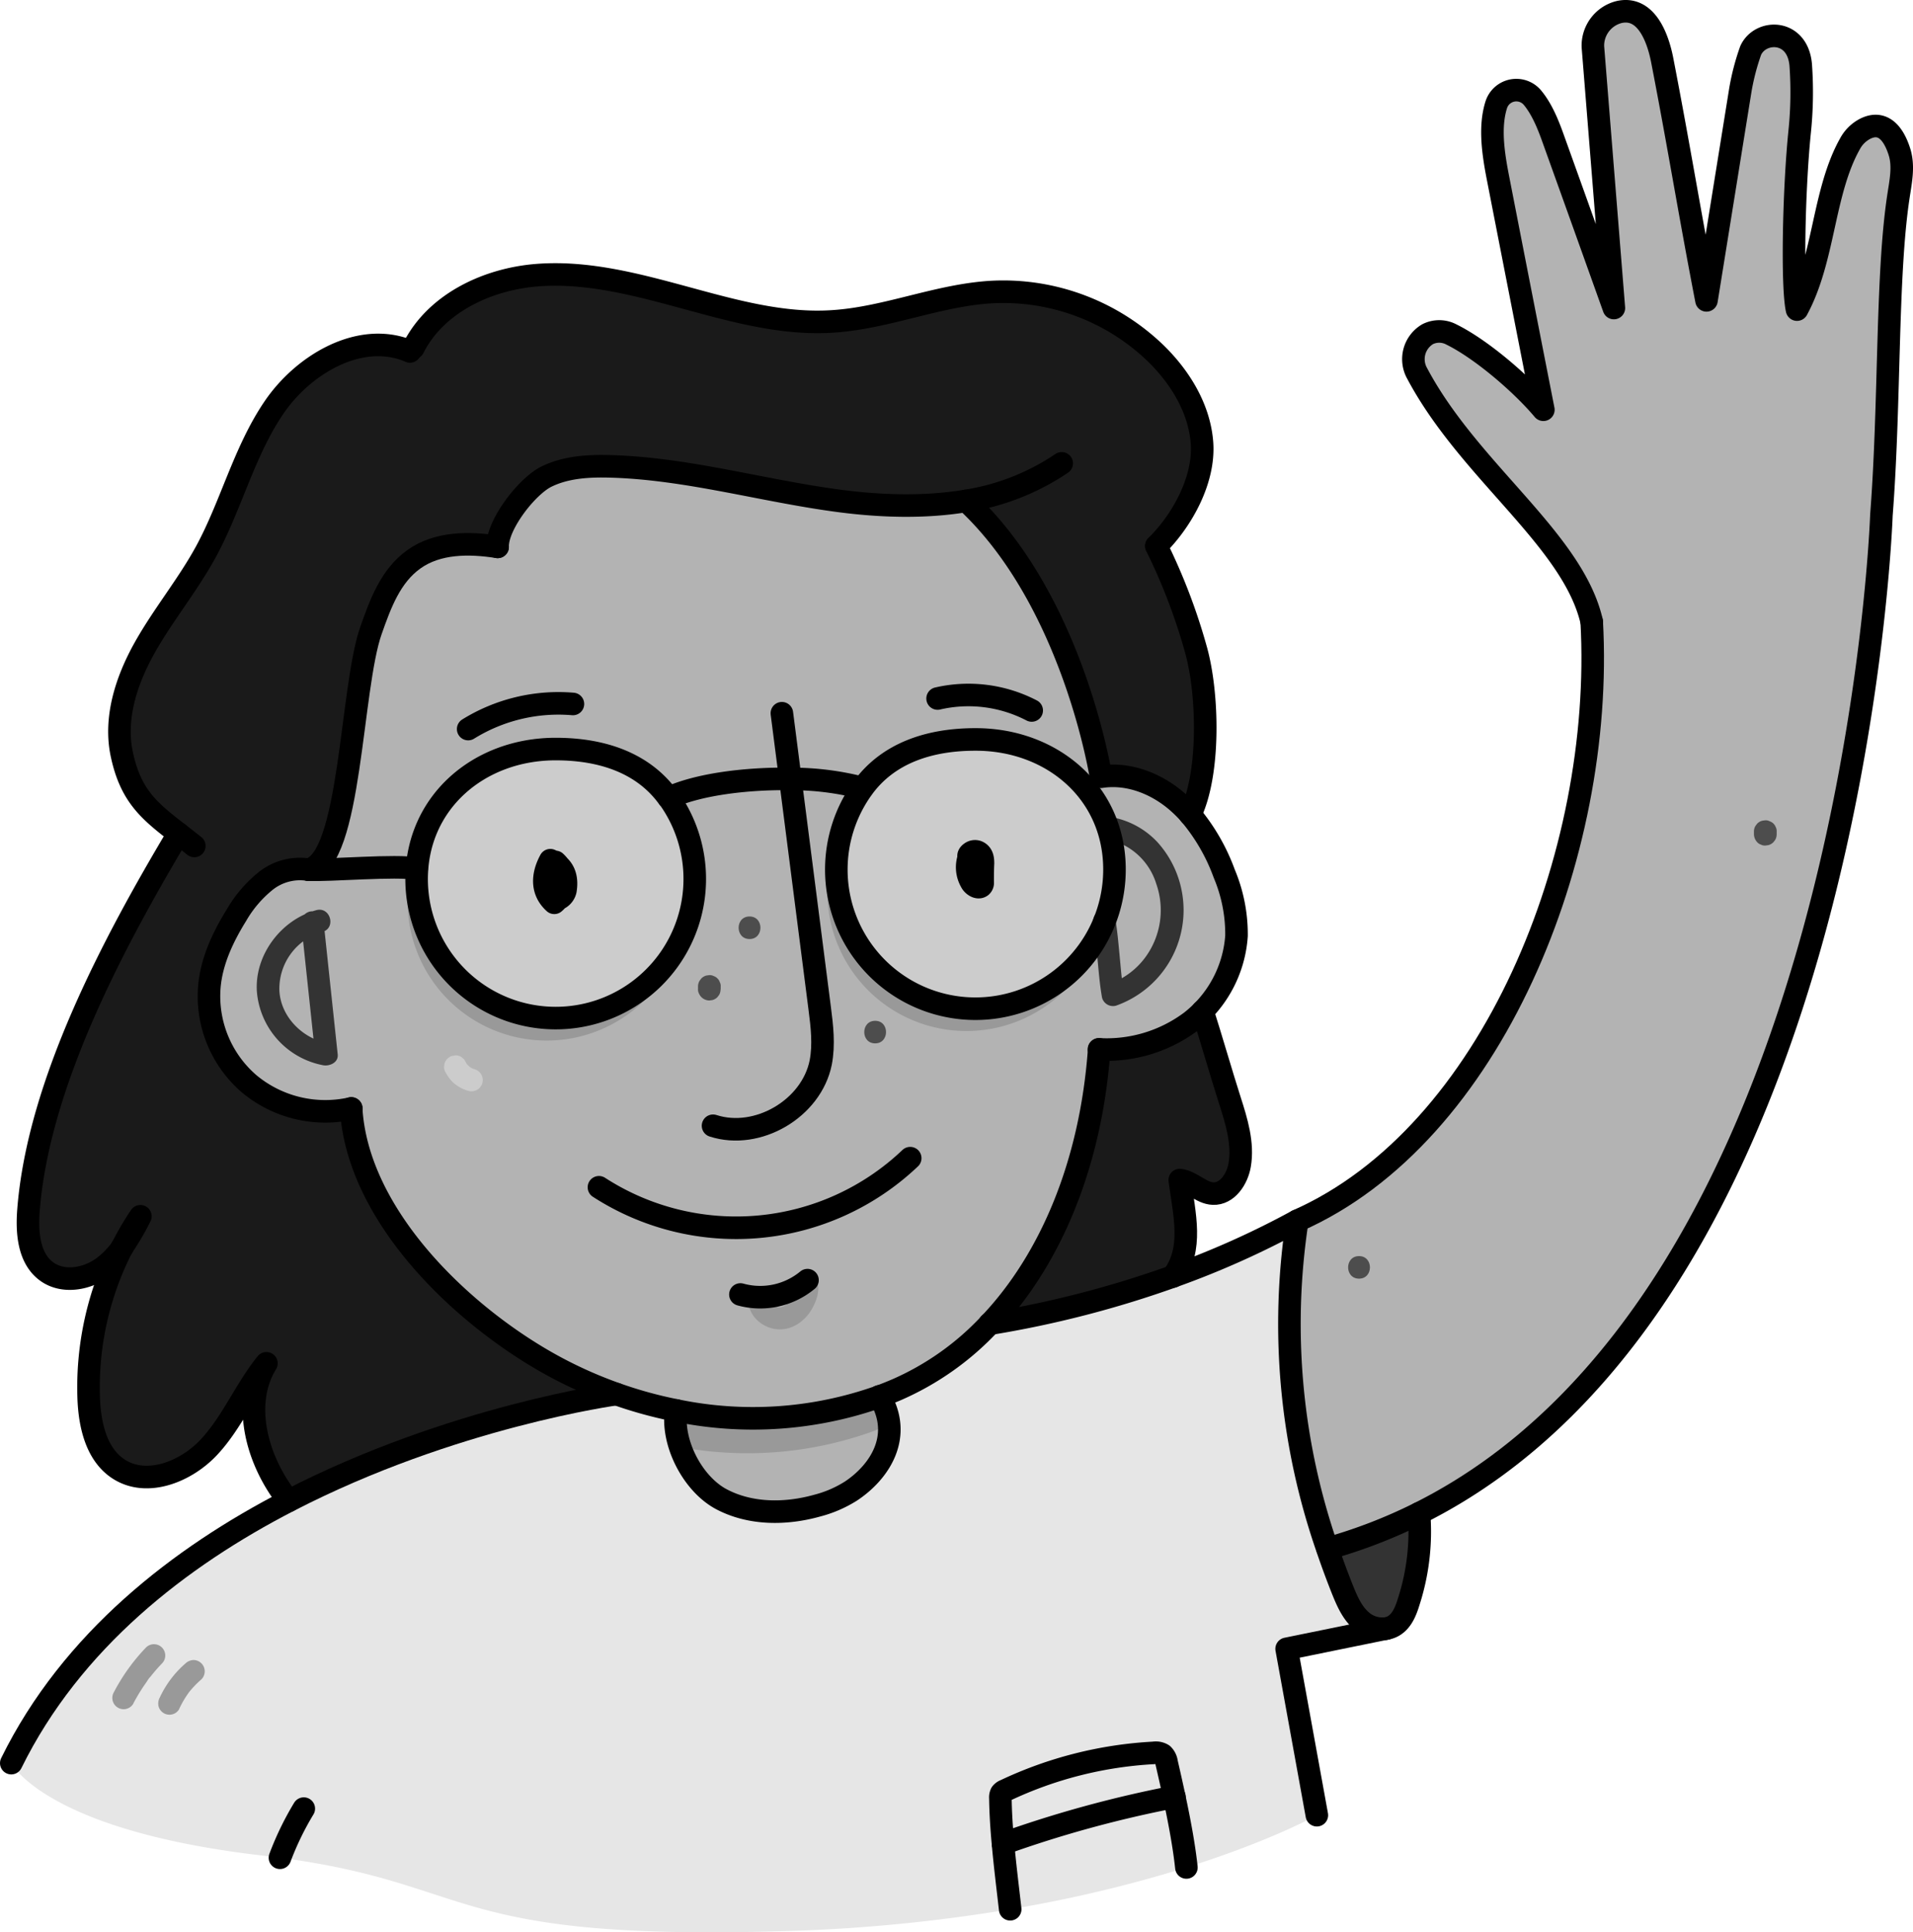 <svg xmlns="http://www.w3.org/2000/svg" viewBox="0 0 424.06 428.2"><defs><style>.cls-1{fill:#b3b3b3;}.cls-2{fill:#333;}.cls-3{fill:#1a1a1a;}.cls-4{fill:#e6e6e6;}.cls-5{fill:#ccc;}.cls-6{fill:#4d4d4d;}.cls-7{fill:#999;}.cls-8{fill:none;stroke:#000;stroke-linecap:round;stroke-linejoin:round;stroke-width:5px;}</style></defs><title>Zeichenfläche 6 Kopie</title><g id="Ebene_3" data-name="Ebene 3"><path class="cls-1" d="M421.06,33.66c1,3.19.28,6.49-.22,9.81C418.15,61.05,419,89,417.06,114.14c0,0-5.9,173-102.5,221.21a114.88,114.88,0,0,1-20.28,7.82l0,0a151.55,151.55,0,0,1-6.67-72.67c43.11-19,68.13-81.06,65.28-132.74-4.15-18.19-27.15-33.3-38.68-55a6.43,6.43,0,0,1,2.3-8.72,5.74,5.74,0,0,1,5.27.06c6.67,3.28,15.63,11,20.39,16.68Q337.05,65,332,39.12c-1-5.19-1.86-11-.33-15.87a4.67,4.67,0,0,1,7.93-1.73c2.1,2.46,3.49,5.83,4.6,8.93Q351,49.37,357.75,68.26L353.1,10.35a7.68,7.68,0,0,1,5.8-7.68c5.87-1.33,8.53,5.36,9.56,10.63,3.83,19.73,6,33.52,9.82,53.26L385.78,20a52.1,52.1,0,0,1,2.3-8.82c2.17-4.78,10.71-4.79,11.12,3.65a84.72,84.72,0,0,1-.29,14.61c-1.31,13.15-1.68,34.14-.56,39.17,6.11-11.26,5.74-26.11,11.77-36.8a8,8,0,0,1,3.27-3.24C417.37,26.52,419.8,29.65,421.06,33.66Z"/><path class="cls-2" d="M314.56,335.35A50.58,50.58,0,0,1,312.24,355c-.62,2-1.47,4.13-3.26,5.22a4.75,4.75,0,0,1-1.73.63h0a7.05,7.05,0,0,1-5.59-1.84c-2-1.78-3.08-4.31-4.06-6.78q-1.81-4.56-3.35-9.08l0,0A114.88,114.88,0,0,0,314.56,335.35Z"/><path class="cls-3" d="M272.63,243.86c1.49,4.65,3,9.52,2.17,14.33-.54,3.09-2.74,6.43-5.88,6.31-2.69-.1-4.73-2.68-7.4-3,1,7.6,3.07,15.26-1.53,21.39a230.15,230.15,0,0,1-40.63,10.48c13.52-14.24,22.43-35.51,24.25-60.8A31.24,31.24,0,0,0,264,226.38a25.75,25.75,0,0,0,2.59-2.31C268.19,229.13,271,238.81,272.63,243.86Z"/><path class="cls-1" d="M148.24,176.82h0a30.82,30.82,0,1,0,5.77,18A30.75,30.75,0,0,0,148.23,176.82ZM68.36,192.71c9.48-2,9.35-40.19,13.88-53,2.08-5.9,4.44-12.17,9.54-15.79s12.21-3.77,18.53-2.72c-.16-4.86,6.49-13.46,10.86-15.59s9.4-2.39,14.25-2.25c17.07.49,33.67,5.42,50.6,7.65,9.26,1.22,19,1.52,28.13,0C237.93,133,244,172.08,244,172.08c6.11-1,12.4,1.52,17.1,5.68a28.89,28.89,0,0,1,2.7,2.72,43.36,43.36,0,0,1,7.54,13.09,34.54,34.54,0,0,1,2.71,13.76,26.39,26.39,0,0,1-10.1,19,31.24,31.24,0,0,1-20.36,6.16c-1.82,25.29-10.73,46.56-24.25,60.8A62.36,62.36,0,0,1,198.64,308q-1.83.78-3.69,1.47a83.87,83.87,0,0,1-45.08,3.09,93.88,93.88,0,0,1-13.23-3.63,95.86,95.86,0,0,1-15.73-7.2c-19.61-11.23-41.71-32.84-43.07-56.09a26.37,26.37,0,0,1-22.65-5.46,25.62,25.62,0,0,1-8.82-21.51c.53-5.68,3-11,6-15.85a27.17,27.17,0,0,1,6.5-7.6A12.21,12.21,0,0,1,68.36,192.71Zm122.86-18.08a30.82,30.82,0,1,0,25-12.8A30.7,30.7,0,0,0,191.22,174.63Z"/><path class="cls-3" d="M214.15,111c-9.17,1.57-18.87,1.27-28.13,0-16.93-2.23-33.53-7.16-50.6-7.65-4.85-.14-9.89.12-14.25,2.25s-11,10.73-10.86,15.59c-6.32-1-13.3-1-18.53,2.72s-7.46,9.89-9.54,15.79c-4.53,12.82-4.4,51-13.88,53a12.21,12.21,0,0,0-9.45,2.5,27.17,27.17,0,0,0-6.5,7.6c-3,4.84-5.51,10.17-6,15.85a25.62,25.62,0,0,0,8.82,21.51,26.37,26.37,0,0,0,22.65,5.46c1.36,23.25,23.46,44.86,43.07,56.09a95.86,95.86,0,0,0,15.73,7.2h0S100.28,313.85,64,332.58c-6.83-8.43-10.6-21.22-4.93-30.47-4.71,5.85-7.62,13.05-12.72,18.56s-13.87,9-20.13,4.81c-4.92-3.26-6.34-9.83-6.55-15.73a68.25,68.25,0,0,1,7.4-33.3,57.49,57.49,0,0,0,4.06-6.92,65.57,65.57,0,0,0-4.06,6.92,19.75,19.75,0,0,1-4,4.2c-3.65,2.82-9.14,3.82-12.83,1.06-4-2.95-4.34-8.69-3.95-13.61,2.2-28,18.86-59.26,33.26-83.39-6.36-4.93-10.52-8.21-12.55-17.44-1.79-8.14,1-16.64,5.12-23.9s9.47-13.74,13.46-21.06c5.66-10.36,8.47-22.21,15.11-32,6.3-9.24,18-16.38,28.42-13.1l2.49-.13c5-9.9,16.42-15.28,27.5-16.13s22.05,2.1,32.75,5,21.66,6,32.74,5.25c12-.77,23.44-5.89,35.46-6.52a48.69,48.69,0,0,1,36,13.49c5.48,5.31,9.76,12.24,10.36,19.85.64,8.13-4.28,17.2-10.08,22.93A130.49,130.49,0,0,1,265.12,144c2.72,9.71,3.14,27.47-1.3,36.52a28.89,28.89,0,0,0-2.7-2.72c-4.7-4.16-11-6.63-17.1-5.68C244,172.08,237.93,133,214.15,111Z"/><path class="cls-4" d="M307.23,360.89a7.05,7.05,0,0,1-5.59-1.84c-2-1.78-3.08-4.31-4.06-6.78q-1.81-4.56-3.35-9.08a151.55,151.55,0,0,1-6.67-72.67A193.3,193.3,0,0,1,260,282.86a230.15,230.15,0,0,1-40.63,10.48A62.36,62.36,0,0,1,198.64,308q-1.83.78-3.69,1.47c5.34,8.81,0,16.78-6.32,21a26.3,26.3,0,0,1-7.52,3.24c-7,1.94-14.74,2-21.15-1.41s-11.15-12.54-10.09-19.7a93.88,93.88,0,0,1-13.23-3.63h0S100.28,313.85,64,332.58C39.91,345,15.87,363.52,2.5,390.71c0,0,7.37,14.89,55.65,20.48l3.91.48c43.87,5.85,36.54,18.46,111.45,16.28a365.1,365.1,0,0,0,50.42-4.86A293.32,293.32,0,0,0,263,413.83c19.05-6,28.91-11.58,28.91-11.58l-6.7-36.87Z"/><path class="cls-5" d="M191.22,174.63c5.6-7.75,14.71-10.8,25-10.8,17,0,30.82,11.8,30.82,28.83a30.83,30.83,0,1,1-55.83-18Z"/><path class="cls-1" d="M195,309.46c5.34,8.81,0,16.78-6.32,21a26.3,26.3,0,0,1-7.52,3.24c-7,1.94-14.74,2-21.15-1.41s-11.15-12.54-10.09-19.7A83.87,83.87,0,0,0,195,309.46Z"/><path class="cls-5" d="M148.24,176.82a30.83,30.83,0,1,1-55.89,18c0-17,13.8-29.83,30.82-29.83,10.33,0,19.48,4.08,25.06,11.88Z"/><path class="cls-6" d="M159.76,219.22v-.59a1.78,1.78,0,0,0-.21-1,1.85,1.85,0,0,0-.52-.81,1.83,1.83,0,0,0-.8-.51,1.9,1.9,0,0,0-1-.22l-.66.09a2.5,2.5,0,0,0-1.1.64l-.39.51a2.54,2.54,0,0,0-.35,1.26v.59a1.9,1.9,0,0,0,.22,1,2.54,2.54,0,0,0,2.28,1.53l.67-.09A2.41,2.41,0,0,0,159,221l.39-.5a2.44,2.44,0,0,0,.34-1.27Z"/><path class="cls-6" d="M166.15,208.09c3.22,0,3.23-5,0-5s-3.22,5,0,5Z"/><path class="cls-6" d="M194,231.21c3.21,0,3.22-5,0-5s-3.23,5,0,5Z"/><path class="cls-6" d="M393.84,184.85v-.59a1.88,1.88,0,0,0-.22-1A2.16,2.16,0,0,0,392.3,182a1.88,1.88,0,0,0-1-.22l-.67.09a2.5,2.5,0,0,0-1.1.64l-.39.51a2.43,2.43,0,0,0-.34,1.26v.59a2.69,2.69,0,0,0,.73,1.77,1.85,1.85,0,0,0,.81.52,1.83,1.83,0,0,0,1,.21l.66-.09a2.44,2.44,0,0,0,1.11-.64l.39-.5a2.57,2.57,0,0,0,.34-1.27Z"/><path class="cls-6" d="M301.26,283.35c3.22,0,3.23-5,0-5s-3.22,5,0,5Z"/><path class="cls-7" d="M29.56,377.48a41.32,41.32,0,0,1,3-4.85,5.88,5.88,0,0,1,.83-1.13c-.09.08-.29.37-.09.11l.21-.25c.15-.2.31-.39.47-.58.61-.74,1.25-1.46,1.92-2.15a2.5,2.5,0,0,0-3.54-3.54A43.12,43.12,0,0,0,25.24,375a2.5,2.5,0,1,0,4.32,2.52Z"/><path class="cls-7" d="M39.72,378.71a21.38,21.38,0,0,1,2.46-4.08l-.39.5a22.23,22.23,0,0,1,2.87-3,2.51,2.51,0,0,0-1.77-4.27,2.72,2.72,0,0,0-1.76.74,22.66,22.66,0,0,0-5.73,7.61,2.75,2.75,0,0,0-.25,1.93,2.58,2.58,0,0,0,1.15,1.5,2.55,2.55,0,0,0,1.93.25,2.44,2.44,0,0,0,1.49-1.15Z"/><path class="cls-7" d="M165.94,288c-.2,3.4,2.82,6.1,6,6.53,3.39.46,6.44-1.64,8.07-4.51a12.19,12.19,0,0,0,1.08-2.52,8.89,8.89,0,0,0,.3-1.62,4.37,4.37,0,0,0-.48-2.28,2.51,2.51,0,0,0-3.42-.9,2.58,2.58,0,0,0-.9,3.42,1.06,1.06,0,0,1-.18-.6c0,.28,0,.24,0-.13,0,.09-.09.4-.12.49a8.17,8.17,0,0,1-.32,1c-.16.45.24-.5,0,0l-.2.41a7.34,7.34,0,0,1-.55.89,1.27,1.27,0,0,1-.13.19c-.11.15-.05.08.17-.22a2.12,2.12,0,0,0-.34.39c-.22.24-.47.43-.7.65.5-.48.16-.12,0,0a3.91,3.91,0,0,1-.44.26l-.2.1c-.17.08-.08,0,.27-.11a3.11,3.11,0,0,0-.49.16,3.57,3.57,0,0,0-.47.11c.2-.09.61-.05.13,0h-.39c-.68,0,.42.12,0,0a5.69,5.69,0,0,0-.78-.22c.39.17.47.2.23.09l-.24-.12-.34-.2-.22-.15.3.23a4.49,4.49,0,0,0-.39-.36c-.09-.09-.16-.2-.25-.29.43.41.23.32.09.09,0-.08-.28-.59-.1-.15s0-.08,0-.18c-.08-.34.08-.31,0,.16,0-.16,0-.35,0-.52a2.52,2.52,0,0,0-2.5-2.5,2.56,2.56,0,0,0-2.5,2.5Z"/><path class="cls-7" d="M150.67,320.65A82,82,0,0,0,194,317c2.2-.82,2.54-4.14,0-4.82-7-1.87-13.52,1.74-20.45,1.77-7.1,0-14-2.36-21.09-.64-3.13.76-1.81,5.58,1.32,4.82,6.52-1.58,13.21.85,19.77.82a47.51,47.51,0,0,0,9.91-1.51c3-.67,6.14-1.26,9.21-.44v-4.82A77.07,77.07,0,0,1,152,315.83a2.58,2.58,0,0,0-3.08,1.75,2.52,2.52,0,0,0,1.75,3.07Z"/><path class="cls-7" d="M216.23,223.48a30.79,30.79,0,0,1-29.48-39.81,30.83,30.83,0,1,0,57,22.87A30.81,30.81,0,0,1,216.23,223.48Z"/><path class="cls-7" d="M123.17,225.59a30.82,30.82,0,0,1-30.82-30.82,29.76,29.76,0,0,1,1.23-8.53,29.49,29.49,0,0,0-3.23,13.53,30.83,30.83,0,0,0,60.35,8.88A30.83,30.83,0,0,1,123.17,225.59Z"/><path class="cls-5" d="M98.8,237.67a8.12,8.12,0,0,0,1,1.51,6.59,6.59,0,0,0,.86.89,9,9,0,0,0,1.49,1,8.62,8.62,0,0,0,1.7.68,2.58,2.58,0,0,0,1.92-.25,1.85,1.85,0,0,0,.71-.65,1.78,1.78,0,0,0,.44-.85,2.48,2.48,0,0,0-.25-1.92,2.56,2.56,0,0,0-1.49-1.15,5.41,5.41,0,0,1-.71-.25l.59.26a6,6,0,0,1-1.24-.74l.5.39a6.49,6.49,0,0,1-1-1l.39.5a5.39,5.39,0,0,1-.62-1,1.88,1.88,0,0,0-.64-.7,1.94,1.94,0,0,0-.85-.45,1.89,1.89,0,0,0-1,0,1.85,1.85,0,0,0-.93.29,2.58,2.58,0,0,0-1.15,1.5l-.09.66a2.53,2.53,0,0,0,.34,1.26Z"/><path class="cls-2" d="M66.75,204.44l3.11,29.22L73,231.24c-5.65-.89-10.67-5.68-11.06-11.56a13.08,13.08,0,0,1,9.52-13.17c3.11-.83,1.79-5.65-1.33-4.82-7.76,2.08-13.71,9.88-13.19,18A18.11,18.11,0,0,0,71.7,236.07c1.42.22,3.35-.63,3.16-2.41l-3.11-29.22a2.56,2.56,0,0,0-2.5-2.5,2.51,2.51,0,0,0-2.5,2.5Z"/><path class="cls-2" d="M242.42,204.82c.4,2.25.62,5.15.88,7.83s.49,5.67,1,8.46a2.52,2.52,0,0,0,3.08,1.75,22.46,22.46,0,0,0,9.2-36.23,18.37,18.37,0,0,0-10.24-5.56,2.57,2.57,0,0,0-3.07,1.74,2.52,2.52,0,0,0,1.75,3.08,14.4,14.4,0,0,1,11.28,9.93,17.66,17.66,0,0,1-2.53,16.48A16.74,16.74,0,0,1,246,218l3.08,1.74c-.4-2.25-.62-5.15-.88-7.83s-.5-5.67-1-8.46a2.52,2.52,0,0,0-3.07-1.75,2.56,2.56,0,0,0-1.75,3.08Z"/></g><g id="Ebene_4" data-name="Ebene 4"><path class="cls-8" d="M77.84,245.63c1.36,23.25,23.46,44.86,43.07,56.09a95.86,95.86,0,0,0,15.73,7.2,93.88,93.88,0,0,0,13.23,3.63A83.87,83.87,0,0,0,195,309.46q1.86-.69,3.69-1.47a62.36,62.36,0,0,0,20.72-14.65c13.52-14.24,22.43-35.51,24.25-60.8"/><path class="cls-8" d="M173.32,158.05q.93,7.27,1.87,14.56l6.51,50.8c.52,4,1,8.1.23,12.06-2.06,10.21-14,17.19-23.87,14"/><path class="cls-8" d="M132.77,263.1a56,56,0,0,0,69-6.45"/><path class="cls-8" d="M164.13,286.86A16.43,16.43,0,0,0,179,283.68"/><path class="cls-8" d="M215.18,189c-.15.33-.27.64-.38.94a6.44,6.44,0,0,0,.46,5.46c.35.74,1.5,1.57,2.25,1a1,1,0,0,0,.32-.88c0-1.4,0-2.8.07-4.2,0-1-.12-2.13-1.27-2.59a1.56,1.56,0,0,0-1.45.25c-.4.28-.61.67-.38.94a.62.62,0,0,0,.35.21"/><path class="cls-8" d="M122.73,193a11.59,11.59,0,0,0-.55,5,1.8,1.8,0,0,0,.39,1,1,1,0,0,0,1,.28,2.75,2.75,0,0,0,1.77-2c.35-2.16,0-4-1.35-5.33a6.45,6.45,0,0,0-2-1.33c-1.8,3.32-2,6.83.88,9.44a5,5,0,0,0,.72-.74A6.25,6.25,0,0,0,124,192a6.14,6.14,0,0,0-.88-1"/><path class="cls-8" d="M149.87,312.55c-1.06,7.16,3.69,16.33,10.09,19.7s14.18,3.35,21.15,1.41a26.3,26.3,0,0,0,7.52-3.24c6.32-4.18,11.66-12.15,6.32-21"/><path class="cls-8" d="M307.25,360.89a4.75,4.75,0,0,0,1.73-.63c1.79-1.09,2.64-3.21,3.26-5.22a50.58,50.58,0,0,0,2.32-19.69"/><path class="cls-8" d="M219.36,293.34A230.15,230.15,0,0,0,260,282.86a193.3,193.3,0,0,0,27.57-12.34,151.55,151.55,0,0,0,6.67,72.67q1.54,4.53,3.35,9.08c1,2.47,2.08,5,4.06,6.78a7.05,7.05,0,0,0,5.59,1.84"/><path class="cls-8" d="M287.56,270.52c43.11-19,68.13-81.06,65.28-132.74"/><path class="cls-8" d="M352.84,137.78c-4.15-18.19-27.15-33.3-38.68-55a6.43,6.43,0,0,1,2.3-8.72,5.74,5.74,0,0,1,5.27.06c6.67,3.28,15.63,11,20.39,16.68Q337.05,65,332,39.12c-1-5.19-1.86-11-.33-15.87a4.67,4.67,0,0,1,7.93-1.73c2.1,2.46,3.49,5.83,4.6,8.93Q351,49.37,357.75,68.26L353.1,10.35a7.68,7.68,0,0,1,5.8-7.68c5.87-1.33,8.53,5.36,9.56,10.63,3.83,19.73,6,33.52,9.82,53.26L385.78,20a52.1,52.1,0,0,1,2.3-8.82c2.17-4.78,10.71-4.79,11.12,3.65a84.72,84.72,0,0,1-.29,14.61c-1.31,13.15-1.68,34.14-.56,39.17,6.11-11.26,5.74-26.11,11.77-36.8a8,8,0,0,1,3.27-3.24c4-2.05,6.41,1.08,7.67,5.09,1,3.19.28,6.49-.22,9.81C418.15,61.05,419,89,417.06,114.14c0,0-5.9,173-102.5,221.21a114.88,114.88,0,0,1-20.28,7.82"/><polyline class="cls-8" points="291.91 402.25 285.21 365.38 307.23 360.89 307.25 360.89"/><path class="cls-8" d="M136.64,308.93S100.28,313.85,64,332.58C39.91,345,15.87,363.52,2.5,390.71"/><path class="cls-8" d="M62.06,411.68h0a65.13,65.13,0,0,1,5.28-10.89"/><path class="cls-8" d="M223.93,423.09c-.52-4.59-1.15-9.59-1.59-14.52-.32-3.45-.54-6.87-.58-10.09a2,2,0,0,1,.19-1.08,1.91,1.91,0,0,1,.87-.63,87.86,87.86,0,0,1,32.92-8.33,2.94,2.94,0,0,1,2,.38,3,3,0,0,1,.87,1.78c.54,2.35,1.13,4.93,1.69,7.58,1.13,5.28,2.18,10.86,2.69,15.65"/><path class="cls-8" d="M222.34,408.57a256.89,256.89,0,0,1,38-10.39h0"/><path class="cls-8" d="M243.61,232.54A31.24,31.24,0,0,0,264,226.38a26.39,26.39,0,0,0,10.1-19,34.54,34.54,0,0,0-2.71-13.76,43.36,43.36,0,0,0-7.54-13.09,28.89,28.89,0,0,0-2.7-2.72c-4.7-4.16-11-6.63-17.1-5.68,0,0-6.09-39.07-29.87-61.13h0"/><path class="cls-8" d="M110.31,121.19c-.16-4.86,6.49-13.46,10.86-15.59s9.4-2.39,14.25-2.25c17.07.49,33.67,5.42,50.6,7.65,9.26,1.22,19,1.52,28.13,0a52.21,52.21,0,0,0,21.2-8.32"/><path class="cls-8" d="M91.63,77.1c5-9.9,16.42-15.28,27.5-16.13s22.05,2.1,32.75,5,21.66,6,32.74,5.25c12-.77,23.44-5.89,35.46-6.52a48.69,48.69,0,0,1,36,13.49c5.48,5.31,9.76,12.24,10.36,19.85.64,8.13-4.28,17.2-10.08,22.93"/><path class="cls-8" d="M90.88,77.88a16.66,16.66,0,0,0-1.74-.65C78.73,74,67,81.09,60.72,90.33c-6.64,9.77-9.45,21.62-15.11,32-4,7.32-9.36,13.8-13.46,21.06s-6.91,15.76-5.12,23.9c2,9.23,6.19,12.51,12.55,17.44,1.1.85,2.26,1.74,3.49,2.73"/><path class="cls-8" d="M68.36,192.71a12.21,12.21,0,0,0-9.45,2.5,27.17,27.17,0,0,0-6.5,7.6c-3,4.84-5.51,10.17-6,15.85a25.62,25.62,0,0,0,8.82,21.51,26.37,26.37,0,0,0,22.65,5.46"/><path class="cls-8" d="M27.06,276.45a68.25,68.25,0,0,0-7.4,33.3c.21,5.9,1.63,12.47,6.55,15.73,6.26,4.15,15,.7,20.13-4.81s8-12.71,12.72-18.56c-5.67,9.25-1.9,22,4.93,30.47"/><path class="cls-8" d="M27.06,276.45a57.49,57.49,0,0,0,4.06-6.92A65.57,65.57,0,0,0,27.06,276.45Z"/><path class="cls-8" d="M39.58,184.71C25.18,208.84,8.52,240.08,6.32,268.1c-.39,4.92,0,10.66,3.95,13.61,3.69,2.76,9.18,1.76,12.83-1.06a19.75,19.75,0,0,0,4-4.2"/><path class="cls-8" d="M256.33,121A130.49,130.49,0,0,1,265.12,144c2.72,9.71,3.14,27.47-1.3,36.52"/><path class="cls-8" d="M266.56,224.07c1.63,5.06,4.44,14.74,6.07,19.79,1.49,4.65,3,9.52,2.17,14.33-.54,3.09-2.74,6.43-5.88,6.31-2.69-.1-4.73-2.68-7.4-3,1,7.6,3.07,15.26-1.53,21.39"/><path class="cls-8" d="M110.31,121.19c-6.32-1-13.3-1-18.53,2.72s-7.46,9.89-9.54,15.79c-4.53,12.82-4.4,51-13.88,53"/><path class="cls-8" d="M148.24,176.82a30.83,30.83,0,1,1-55.89,18c0-17,13.8-28.83,30.82-28.83,10.33,0,19.48,3.08,25.06,10.88"/><path class="cls-8" d="M247.05,192.66a30.83,30.83,0,1,1-55.83-18c5.6-7.75,14.71-10.8,25-10.8C233.25,163.83,247.05,175.63,247.05,192.66Z"/><path class="cls-8" d="M103.78,161.56A38,38,0,0,1,127,156"/><path class="cls-8" d="M207.84,154.79a30.37,30.37,0,0,1,20.86,2.65"/><path class="cls-8" d="M148.23,176.82h0c6.47-3,17.14-4.35,26.95-4.21a62.44,62.44,0,0,1,16,2h0"/><path class="cls-8" d="M68.36,192.71c4.36.27,19.71-1.11,24-.19"/></g></svg>